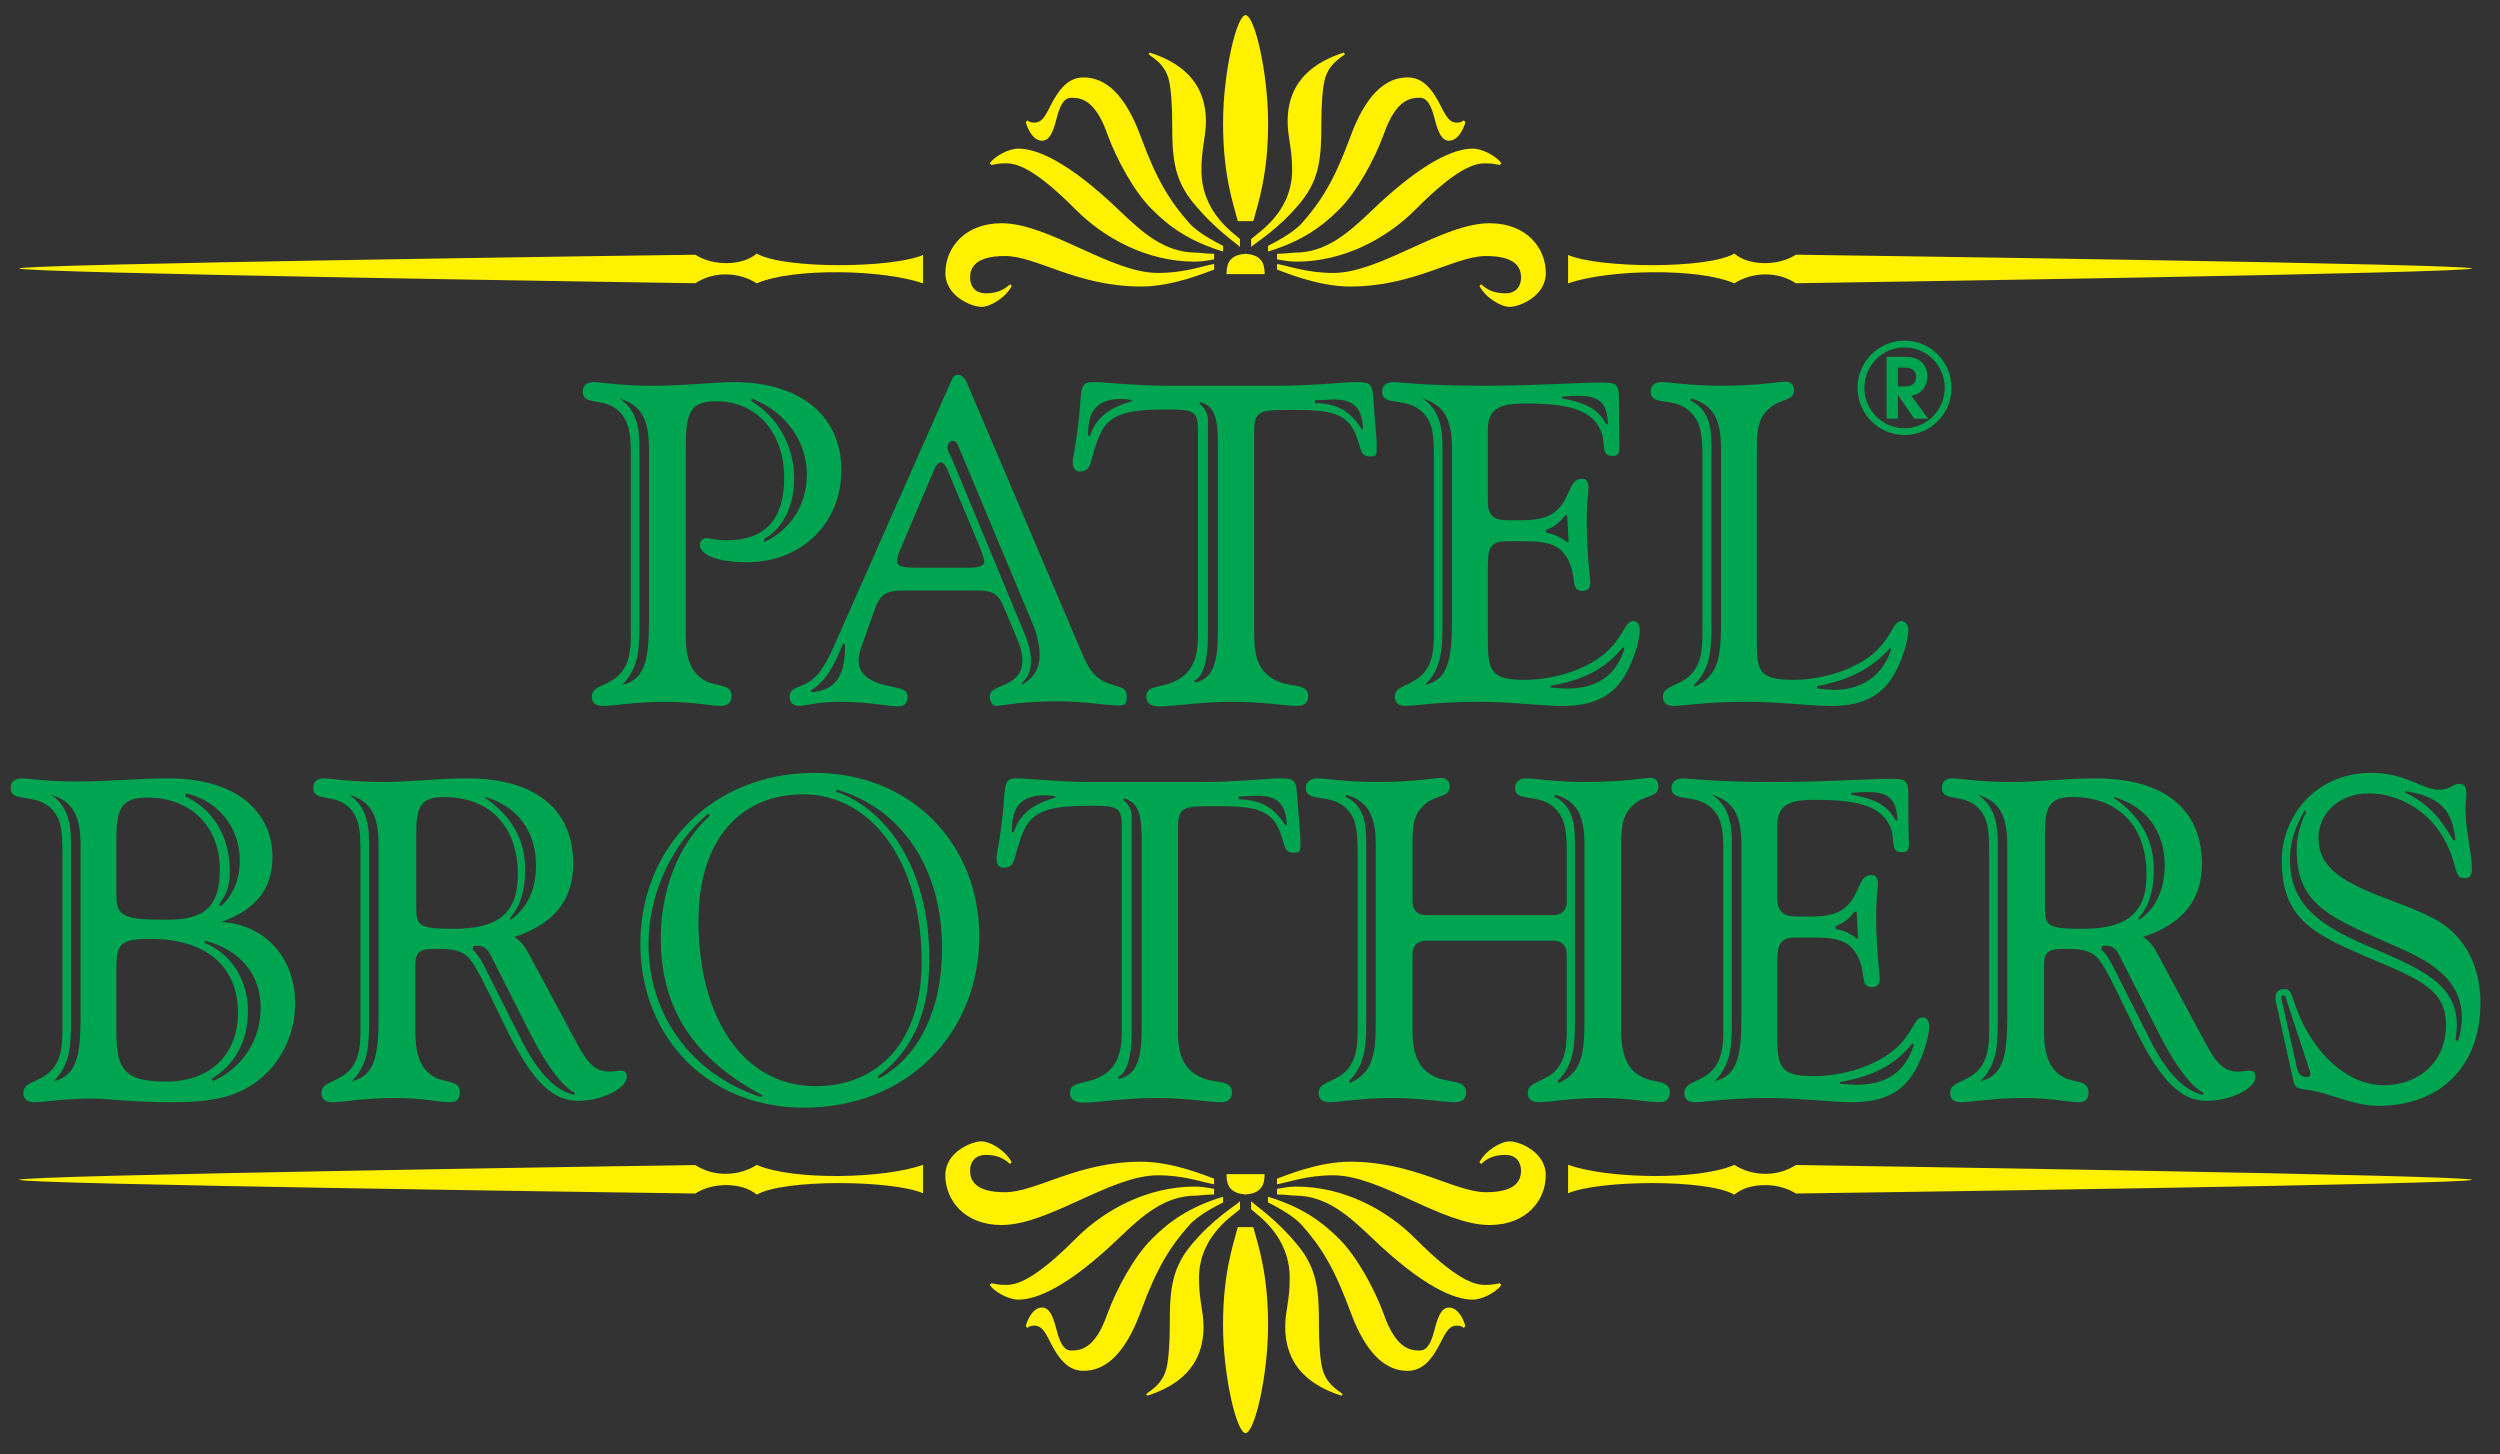 <svg width="98" height="57" viewBox="0 0 98 57" fill="none" xmlns="http://www.w3.org/2000/svg">
<rect x="0" y="0" width="98" height="57" fill="#333333" stroke="none"/>
<g clip-path="url(#clip0_13_10130)">
<path fill-rule="evenodd" clip-rule="evenodd" d="M70.398 46.786C69.687 46.325 68.539 46.353 67.988 46.831C66.917 46.211 62.665 46.258 61.469 46.776V45.66C62.964 46.199 66.54 46.291 67.988 45.664C68.637 46.086 69.623 46.172 70.398 45.669C72.471 45.698 96.902 46.069 96.902 46.248C96.902 46.422 72.446 46.757 70.398 46.786Z" fill="#FFF100"/>
<path fill-rule="evenodd" clip-rule="evenodd" d="M50.058 46.425C50.543 46.336 51.249 46.071 52.262 46.071C54.114 46.071 56.539 48.021 58.39 48.021C59.845 48.021 60.594 47.046 60.594 46.071C60.594 45.14 59.536 44.741 59.184 44.741C58.831 44.741 58.236 45.096 57.993 45.561L58.059 45.627C58.302 45.405 58.566 45.273 59.007 45.273C59.492 45.273 59.625 45.627 59.625 45.893C59.625 46.248 59.448 46.735 58.258 46.735C57.023 46.735 55.437 45.539 52.924 45.539C51.645 45.539 50.322 46.115 50.058 46.204V46.425ZM49.044 47.4C49.265 47.621 50.557 48.419 50.557 50.103C50.557 50.989 50.381 51.388 50.381 52.008C50.381 53.648 51.483 54.357 52.585 54.711L52.63 54.645C52.365 54.446 51.986 54.225 51.836 53.648C51.744 53.294 51.703 52.585 51.703 51.964C51.703 50.679 51.66 49.792 50.91 48.862C50.051 47.798 49.22 47.267 49.044 47.09V47.4ZM49.706 47.134C49.882 47.223 50.675 47.621 51.028 48.021C51.777 48.862 52.306 49.704 52.924 51.388C53.519 53.028 54.29 53.737 55.172 53.737C55.745 53.737 56.12 53.338 56.494 52.585C56.715 52.142 56.847 51.964 57.112 51.964C57.2 51.964 57.31 51.987 57.376 52.053L57.442 51.987C57.376 51.721 57.155 51.255 56.803 51.255C56.539 51.255 56.384 51.521 56.23 52.142C56.053 52.851 55.833 52.94 55.657 52.94C55.304 52.94 54.731 52.895 54.246 51.521C53.894 50.547 53.188 49.24 52.483 48.553C51.821 47.888 51.028 47.312 49.705 46.913V47.134H49.706ZM50.058 46.824C50.411 46.824 50.631 46.868 50.764 46.868C51.998 46.868 52.88 47.666 53.762 48.508C55.789 50.458 57.024 50.946 57.729 50.946C58.126 50.946 58.676 50.635 58.853 50.369L58.787 50.303C58.676 50.325 58.523 50.369 58.214 50.369C57.773 50.369 57.068 50.148 55.481 48.553C54.379 47.445 52.703 46.514 50.808 46.514C50.544 46.514 50.323 46.558 50.059 46.602V46.824H50.058ZM47.593 46.425C47.108 46.336 46.402 46.071 45.389 46.071C43.537 46.071 41.112 48.021 39.261 48.021C37.806 48.021 37.057 47.046 37.057 46.071C37.057 45.14 38.115 44.741 38.467 44.741C38.82 44.741 39.415 45.096 39.658 45.561L39.592 45.627C39.35 45.405 39.085 45.273 38.644 45.273C38.159 45.273 38.027 45.627 38.027 45.893C38.027 46.248 38.203 46.735 39.394 46.735C40.628 46.735 42.215 45.539 44.728 45.539C46.006 45.539 47.329 46.115 47.593 46.204V46.425H47.593ZM48.607 47.4C48.386 47.621 47.001 48.419 47.001 50.103C47.001 50.989 47.178 51.388 47.178 52.008C47.178 53.648 46.076 54.357 44.974 54.711L44.93 54.645C45.194 54.446 45.573 54.225 45.723 53.648C45.815 53.294 45.855 52.585 45.855 51.964C45.855 50.679 45.899 49.792 46.649 48.862C47.508 47.798 48.431 47.267 48.608 47.09V47.4H48.607ZM47.946 47.134C47.769 47.223 46.976 47.621 46.623 48.021C45.874 48.862 45.344 49.704 44.727 51.388C44.133 53.028 43.361 53.737 42.479 53.737C41.906 53.737 41.531 53.338 41.157 52.585C40.936 52.142 40.804 51.964 40.539 51.964C40.451 51.964 40.341 51.987 40.275 52.053L40.208 51.987C40.275 51.721 40.495 51.255 40.847 51.255C41.112 51.255 41.267 51.521 41.42 52.142C41.597 52.851 41.817 52.94 41.993 52.94C42.346 52.94 42.919 52.895 43.404 51.521C43.756 50.547 44.462 49.24 45.167 48.553C45.828 47.888 46.622 47.312 47.944 46.913V47.134H47.946ZM47.593 46.824C47.24 46.824 47.02 46.868 46.887 46.868C45.653 46.868 44.771 47.666 43.889 48.508C41.861 50.458 40.627 50.946 39.922 50.946C39.525 50.946 38.974 50.635 38.798 50.369L38.864 50.303C38.974 50.325 39.128 50.369 39.436 50.369C39.877 50.369 40.583 50.148 42.169 48.553C43.272 47.445 44.947 46.514 46.843 46.514C47.107 46.514 47.328 46.558 47.592 46.602V46.824H47.593ZM49.129 48.104C49.327 48.834 49.709 49.944 49.709 51.941C49.709 53.938 49.176 56.178 48.826 56.178C48.476 56.178 47.943 53.938 47.943 51.941C47.943 49.944 48.325 48.834 48.522 48.104H49.129ZM48.824 46.824C48.824 46.824 48.825 46.824 48.825 46.824C48.826 46.824 48.826 46.824 48.827 46.824V46.824C49.354 46.779 49.573 46.557 49.573 46.026H48.827H48.823H48.077C48.078 46.557 48.297 46.778 48.824 46.824Z" fill="#FFF100"/>
<path fill-rule="evenodd" clip-rule="evenodd" d="M27.255 46.786C27.965 46.325 29.114 46.353 29.664 46.831C30.735 46.211 34.987 46.258 36.184 46.776V45.66C34.689 46.199 31.112 46.291 29.664 45.664C29.016 46.086 28.029 46.172 27.255 45.669C25.182 45.698 0.75 46.069 0.75 46.248C0.75 46.422 25.206 46.757 27.255 46.786Z" fill="#FFF100"/>
<path fill-rule="evenodd" clip-rule="evenodd" d="M27.255 9.984C27.965 10.446 29.114 10.418 29.664 9.94C30.735 10.559 34.987 10.514 36.184 9.995V11.111C34.689 10.571 31.112 10.48 29.664 11.107C29.016 10.685 28.029 10.599 27.255 11.103C25.182 11.073 0.75 10.702 0.75 10.524C0.75 10.349 25.206 10.013 27.255 9.984Z" fill="#FFF100"/>
<path fill-rule="evenodd" clip-rule="evenodd" d="M47.594 10.346C47.109 10.435 46.404 10.7 45.39 10.7C43.539 10.7 41.114 8.751 39.263 8.751C37.808 8.751 37.059 9.725 37.059 10.7C37.059 11.631 38.116 12.03 38.469 12.03C38.822 12.03 39.417 11.676 39.659 11.21L39.594 11.144C39.351 11.365 39.086 11.498 38.645 11.498C38.161 11.498 38.028 11.144 38.028 10.878C38.028 10.523 38.205 10.036 39.395 10.036C40.629 10.036 42.216 11.232 44.729 11.232C46.008 11.232 47.33 10.656 47.595 10.567V10.346H47.594ZM48.608 9.371C48.388 9.15 47.096 8.352 47.096 6.668C47.096 5.782 47.272 5.383 47.272 4.763C47.272 3.123 46.17 2.414 45.068 2.06L45.024 2.126C45.288 2.326 45.667 2.546 45.817 3.123C45.909 3.477 45.95 4.187 45.95 4.807C45.95 6.093 45.993 6.979 46.743 7.909C47.602 8.973 48.432 9.505 48.608 9.682V9.371ZM47.947 9.637C47.771 9.549 46.977 9.15 46.625 8.751C45.875 7.909 45.346 7.067 44.729 5.384C44.134 3.744 43.362 3.035 42.48 3.035C41.908 3.035 41.533 3.433 41.158 4.187C40.938 4.63 40.806 4.807 40.541 4.807C40.453 4.807 40.342 4.785 40.276 4.719L40.21 4.785C40.276 5.051 40.497 5.516 40.849 5.516C41.114 5.516 41.269 5.251 41.422 4.63C41.599 3.921 41.819 3.833 41.995 3.833C42.348 3.833 42.921 3.877 43.406 5.251C43.758 6.225 44.464 7.532 45.169 8.219C45.83 8.884 46.624 9.46 47.946 9.859V9.637H47.947ZM47.594 9.947C47.241 9.947 47.021 9.903 46.889 9.903C45.654 9.903 44.773 9.105 43.891 8.263C41.863 6.313 40.629 5.826 39.923 5.826C39.526 5.826 38.975 6.136 38.799 6.402L38.865 6.468C38.975 6.446 39.13 6.402 39.438 6.402C39.879 6.402 40.584 6.623 42.171 8.219C43.273 9.327 44.948 10.257 46.844 10.257C47.109 10.257 47.329 10.213 47.594 10.168V9.947H47.594ZM50.06 10.346C50.545 10.435 51.25 10.7 52.264 10.7C54.116 10.7 56.54 8.751 58.392 8.751C59.847 8.751 60.596 9.725 60.596 10.7C60.596 11.631 59.538 12.03 59.186 12.03C58.833 12.03 58.237 11.676 57.995 11.21L58.061 11.144C58.303 11.365 58.568 11.498 59.008 11.498C59.494 11.498 59.626 11.144 59.626 10.878C59.626 10.523 59.45 10.036 58.259 10.036C57.025 10.036 55.438 11.232 52.925 11.232C51.647 11.232 50.324 10.656 50.06 10.567V10.346ZM49.046 9.371C49.266 9.15 50.651 8.352 50.651 6.668C50.651 5.782 50.475 5.383 50.475 4.763C50.475 3.123 51.577 2.414 52.679 2.06L52.724 2.126C52.459 2.326 52.08 2.546 51.93 3.123C51.838 3.477 51.797 4.187 51.797 4.807C51.797 6.093 51.754 6.979 51.004 7.909C50.145 8.973 49.222 9.505 49.045 9.682V9.371H49.046ZM49.707 9.637C49.883 9.549 50.677 9.15 51.03 8.751C51.779 7.909 52.308 7.067 52.925 5.384C53.52 3.744 54.292 3.035 55.173 3.035C55.746 3.035 56.121 3.433 56.495 4.187C56.716 4.63 56.848 4.807 57.113 4.807C57.201 4.807 57.312 4.785 57.377 4.719L57.444 4.785C57.377 5.051 57.157 5.516 56.804 5.516C56.54 5.516 56.385 5.251 56.231 4.63C56.055 3.921 55.834 3.833 55.658 3.833C55.306 3.833 54.732 3.877 54.248 5.251C53.895 6.225 53.189 7.532 52.484 8.219C51.823 8.884 51.029 9.46 49.707 9.859V9.637H49.707ZM50.06 9.947C50.412 9.947 50.633 9.903 50.765 9.903C51.999 9.903 52.881 9.105 53.763 8.263C55.791 6.313 57.025 5.826 57.73 5.826C58.127 5.826 58.678 6.136 58.855 6.402L58.788 6.468C58.678 6.446 58.524 6.402 58.215 6.402C57.775 6.402 57.069 6.623 55.482 8.219C54.38 9.327 52.705 10.257 50.81 10.257C50.545 10.257 50.324 10.213 50.06 10.168V9.947H50.06ZM48.524 8.668C48.326 7.938 47.944 6.827 47.944 4.83C47.944 2.833 48.477 0.594 48.827 0.594C49.177 0.594 49.71 2.833 49.71 4.83C49.71 6.827 49.328 7.937 49.13 8.668H48.524ZM48.829 9.947C48.828 9.947 48.827 9.947 48.827 9.947C48.827 9.947 48.826 9.947 48.825 9.947V9.947C48.299 9.992 48.079 10.214 48.079 10.745H48.825H48.829H49.575C49.575 10.214 49.356 9.992 48.829 9.947Z" fill="#FFF100"/>
<path fill-rule="evenodd" clip-rule="evenodd" d="M70.398 9.984C69.687 10.446 68.539 10.418 67.988 9.94C66.917 10.559 62.665 10.514 61.469 9.995V11.111C62.964 10.571 66.54 10.48 67.988 11.107C68.637 10.685 69.623 10.599 70.398 11.103C72.471 11.073 96.902 10.702 96.902 10.524C96.902 10.349 72.446 10.013 70.398 9.984Z" fill="#FFF100"/>
<path fill-rule="evenodd" clip-rule="evenodd" d="M74.659 13.618C75.527 13.618 76.234 14.329 76.234 15.202C76.234 16.075 75.527 16.786 74.659 16.786C73.791 16.786 73.083 16.075 73.083 15.202C73.083 14.329 73.791 13.618 74.659 13.618ZM73.954 16.413H74.398V15.487L75.041 16.413H75.584L74.93 15.52C75.107 15.476 75.194 15.436 75.295 15.349C75.457 15.211 75.558 14.974 75.558 14.739C75.558 14.528 75.472 14.332 75.317 14.186C75.165 14.049 74.984 13.99 74.692 13.99H73.954V16.413H73.954ZM74.398 15.149V14.408H74.687C74.947 14.408 75.114 14.55 75.114 14.775C75.114 15.007 74.951 15.149 74.684 15.149H74.398ZM74.659 13.35C75.674 13.35 76.501 14.182 76.501 15.202C76.501 16.222 75.674 17.054 74.659 17.054C73.644 17.054 72.816 16.222 72.816 15.202C72.816 14.182 73.644 13.35 74.659 13.35Z" fill="#00A551"/>
<path d="M71.216 26.901C72.55 26.651 73.404 26.168 74.097 25.4L74.133 25.453C73.812 26.472 72.995 27.044 71.892 27.044C71.767 27.044 71.554 27.026 71.252 26.991L71.216 26.901ZM68.868 17.785C68.868 16.963 68.868 16.444 69.349 16.015C69.793 15.604 70.327 15.746 70.327 15.3C70.327 15.085 70.202 14.96 69.989 14.96C69.775 14.96 68.922 15.121 67.463 15.121C66.236 15.121 65.454 14.978 65.152 14.978C64.849 14.978 64.707 15.121 64.707 15.353C64.707 15.943 65.596 15.532 66.236 16.122C66.699 16.551 66.735 17.087 66.735 17.963V24.971C66.735 25.793 66.539 26.329 66.023 26.651C65.614 26.919 65.188 26.937 65.188 27.313C65.188 27.548 65.329 27.673 65.614 27.673C65.952 27.673 66.912 27.509 68.442 27.509C69.811 27.509 70.914 27.673 71.767 27.673C72.87 27.673 73.617 27.366 74.115 26.651C74.559 26.008 74.808 25.078 74.808 24.703C74.808 24.488 74.684 24.345 74.541 24.345C74.186 24.345 74.204 24.953 73.439 25.614C72.71 26.24 71.465 26.651 70.273 26.651C68.886 26.651 68.868 26.222 68.868 25.096V17.785ZM66.308 15.622C67.161 15.872 67.463 16.444 67.463 17.588V24.381C67.463 25.739 67.374 26.49 66.432 26.919L66.414 26.847C67.072 26.186 67.09 25.417 67.09 24.434V17.463C67.09 16.534 66.877 15.997 66.254 15.693L66.308 15.622ZM55.762 15.622C56.615 15.872 56.917 16.444 56.917 17.588V24.381C56.917 25.882 56.74 26.651 55.869 26.847C56.526 26.186 56.544 25.417 56.544 24.434V17.463C56.544 16.569 56.313 15.979 55.762 15.622ZM60.777 26.884C62.004 26.669 62.911 26.258 63.622 25.364L63.676 25.436C63.338 26.491 62.591 26.991 61.435 26.991C61.275 26.991 61.062 26.973 60.795 26.955L60.777 26.884ZM60.599 20.77C60.919 20.663 61.133 20.484 61.346 20.216L61.435 20.198L61.488 21.253H61.435C61.186 21.056 60.937 20.948 60.617 20.877L60.599 20.77ZM61.221 15.55C61.577 15.514 61.791 15.514 61.862 15.514C62.715 15.514 63 15.8 63.035 16.64L62.946 16.605C62.626 15.997 62.11 15.782 61.239 15.621L61.221 15.55ZM58.323 16.855C58.323 16.069 58.714 15.818 59.764 15.818C61.524 15.818 62.36 16.069 62.733 16.837C62.982 17.355 62.715 17.874 63.196 17.874C63.444 17.874 63.48 17.784 63.48 17.516C63.48 17.409 63.462 16.89 63.462 15.997V15.621C63.462 15.031 63.338 14.996 62.751 14.996C61.827 14.996 60.261 15.121 58.074 15.121C55.886 15.121 54.784 14.978 54.642 14.978C54.34 14.978 54.177 15.121 54.177 15.353C54.177 15.943 55.086 15.55 55.727 16.122C56.189 16.551 56.207 17.087 56.207 17.963V24.971C56.207 25.793 56.011 26.329 55.495 26.651C55.086 26.919 54.677 26.937 54.677 27.313C54.677 27.548 54.82 27.673 55.104 27.673C55.442 27.673 56.385 27.509 57.914 27.509C59.283 27.509 60.386 27.673 61.24 27.673C62.342 27.673 63.089 27.366 63.587 26.651C64.032 26.008 64.28 25.078 64.28 24.703C64.28 24.488 64.174 24.345 64.032 24.345C63.676 24.345 63.676 24.953 62.911 25.614C62.182 26.24 60.937 26.651 59.746 26.651C58.412 26.651 58.323 26.276 58.323 25.006V22.218C58.323 21.485 58.412 21.217 59.069 21.217H59.763C60.794 21.217 61.275 21.396 61.559 22.146C61.773 22.718 61.595 23.165 62.039 23.165C62.235 23.165 62.342 23.058 62.342 22.825C62.342 22.646 62.199 21.806 62.199 20.341C62.199 19.662 62.271 19.286 62.271 19.143C62.271 18.892 62.199 18.768 62.022 18.768C61.559 18.768 61.577 19.304 61.221 19.786C60.884 20.251 60.404 20.394 59.657 20.394H59.088C58.536 20.394 58.323 20.18 58.323 19.643V16.855ZM51.547 15.693C51.92 15.675 52.169 15.658 52.276 15.658C53.058 15.658 53.396 15.979 53.432 16.819H53.379C52.916 16.104 52.418 15.818 51.547 15.8V15.693H51.547ZM47.066 15.765C47.688 15.961 47.741 16.497 47.741 17.57V24.756C47.741 26.007 47.546 26.597 46.852 26.758L46.816 26.686C47.136 26.543 47.35 25.953 47.35 24.97V16.444C47.35 16.23 47.243 15.998 47.012 15.819L47.066 15.765ZM42.655 17.087V16.962C42.655 16.086 43.046 15.639 43.935 15.639C44.042 15.639 44.184 15.657 44.362 15.675V15.728C43.473 15.997 42.975 16.354 42.726 17.087H42.655V17.087ZM45.803 15.121C44.398 15.121 43.402 14.978 42.815 14.978C42.424 14.978 42.388 15.193 42.352 15.711C42.246 17.177 42.05 17.963 42.05 18.088C42.05 18.357 42.139 18.482 42.335 18.482C42.868 18.482 42.691 17.964 43.135 16.998C43.509 16.176 44.327 16.051 45.785 16.051C46.816 16.051 46.959 16.122 46.959 16.873V24.971C46.959 25.882 46.674 26.454 45.981 26.74C45.447 26.973 44.932 26.866 44.932 27.312C44.932 27.548 45.11 27.691 45.43 27.691C46.052 27.691 47.048 27.509 48.293 27.509C49.52 27.509 50.391 27.672 50.836 27.672C51.138 27.672 51.281 27.547 51.281 27.276C51.281 26.793 50.623 26.936 50.125 26.722C49.396 26.418 49.165 25.846 49.165 24.917V16.927C49.165 16.105 49.378 16.069 50.517 16.069H50.819C52.206 16.069 52.811 16.248 53.131 16.998C53.397 17.642 53.291 17.892 53.718 17.892C53.967 17.892 53.967 17.838 53.967 17.499V17.338L53.824 15.514C53.788 15.014 53.646 14.978 53.149 14.978C52.615 14.978 51.566 15.121 50.019 15.121H45.803ZM40.041 26.794C40.308 26.562 40.414 26.276 40.414 25.901C40.414 25.615 40.343 25.257 40.166 24.846L37.338 18.035C37.249 17.839 37.142 17.678 37.142 17.535C37.142 17.373 37.249 17.284 37.356 17.284C37.463 17.284 37.516 17.356 37.587 17.535L40.539 24.596C40.664 24.918 40.753 25.364 40.753 25.686C40.753 26.204 40.539 26.562 40.078 26.83L40.041 26.794ZM33.051 25.221L33.123 25.257V25.4C33.123 26.526 32.714 27.062 31.824 27.134L31.771 27.08C32.447 26.651 32.714 26.025 33.051 25.221ZM37.16 18.464L38.423 21.485C38.547 21.789 38.583 21.985 38.583 22.021C38.583 22.164 38.405 22.254 38.014 22.254H35.969C35.4 22.254 35.168 22.218 35.168 21.985C35.168 21.896 35.204 21.735 35.292 21.539L36.627 18.392C36.698 18.213 36.804 18.124 36.894 18.124C36.964 18.124 37.071 18.232 37.16 18.464ZM37.907 15.014C37.818 14.817 37.693 14.692 37.569 14.692C37.391 14.692 37.355 14.782 37.284 14.943L32.803 25.078C32.447 25.882 32.18 26.436 31.7 26.74C31.344 26.973 30.953 26.937 30.953 27.312C30.953 27.548 31.096 27.672 31.344 27.672C31.54 27.672 32.056 27.509 32.892 27.509C34.047 27.509 34.812 27.691 35.185 27.691C35.452 27.691 35.577 27.565 35.577 27.312C35.577 27.026 35.31 26.99 34.883 26.901C34.065 26.74 33.656 26.418 33.656 25.882C33.656 25.703 33.71 25.507 33.798 25.274L34.279 23.916C34.545 23.147 34.866 23.147 35.666 23.147H38.084C38.885 23.147 39.098 23.165 39.401 23.916L39.899 25.113C40.023 25.399 40.077 25.668 40.077 25.9C40.077 26.972 38.796 26.793 38.796 27.294C38.796 27.509 38.903 27.672 39.063 27.672C39.205 27.672 39.988 27.491 41.482 27.491C42.531 27.491 43.331 27.655 43.847 27.655C44.096 27.655 44.167 27.601 44.167 27.312C44.167 26.937 43.971 26.973 43.509 26.811C42.904 26.597 42.691 26.239 42.442 25.668L37.907 15.014ZM29.46 15.622C30.829 16.14 31.629 17.338 31.629 18.589C31.629 19.751 31.043 20.734 29.957 21.253V21.127C30.704 20.698 31.131 19.84 31.131 18.75C31.131 17.517 30.526 16.372 29.442 15.711L29.46 15.622ZM24.284 15.622C25.138 15.872 25.44 16.444 25.44 17.588V24.381C25.44 25.882 25.262 26.651 24.391 26.847C25.049 26.186 25.067 25.417 25.067 24.434V17.463C25.067 16.569 24.835 15.979 24.284 15.622ZM26.881 17.857C26.881 16.319 26.916 15.729 28.072 15.729C29.691 15.729 30.74 16.98 30.74 18.733C30.74 20.359 29.993 21.181 28.481 21.181C28.055 21.181 27.788 21.092 27.699 21.092C27.556 21.092 27.432 21.217 27.432 21.343C27.432 21.754 28.126 22.04 29.281 22.04C31.398 22.04 32.981 20.538 32.981 18.429C32.981 16.391 31.487 14.979 28.748 14.979C28.001 14.979 26.916 15.122 25.476 15.122C24.32 15.122 23.573 14.979 23.27 14.979C22.986 14.979 22.844 15.122 22.844 15.355C22.844 15.927 23.68 15.551 24.266 16.123C24.693 16.535 24.729 17.089 24.729 17.965V24.972C24.729 25.794 24.533 26.331 24.017 26.652C23.608 26.921 23.2 26.939 23.2 27.314C23.2 27.549 23.342 27.674 23.626 27.674C24.036 27.674 24.871 27.511 26.063 27.511C27.201 27.511 27.912 27.674 28.215 27.674C28.517 27.674 28.677 27.567 28.677 27.278C28.677 26.813 28.126 26.92 27.681 26.706C27.112 26.42 26.881 25.848 26.881 24.918V17.857Z" fill="#00A551"/>
<path d="M90.405 31.816C90.156 32.317 90.032 32.8 90.032 33.336C90.032 35.588 91.508 36.017 94.104 37.179C95.687 37.876 96.505 38.645 96.505 39.914C96.505 40.2 96.452 40.486 96.363 40.808L96.256 40.772C96.292 40.503 96.31 40.307 96.31 40.2C96.31 38.537 94.869 37.965 92.788 37.072C90.797 36.214 89.765 35.391 89.765 33.675C89.765 33.032 89.961 32.442 90.334 31.78L90.405 31.816ZM94.282 31.012C95.652 31.227 96.132 31.745 96.256 32.943H96.168C95.634 31.995 95.1 31.459 94.282 31.065V31.012ZM89.463 39.288C89.445 39.199 89.427 39.127 89.427 39.092C89.427 39.038 89.463 39.02 89.516 39.02C89.605 39.02 89.587 39.092 89.641 39.235L90.547 41.988C90.565 42.023 90.565 42.059 90.565 42.113C90.565 42.166 90.512 42.22 90.458 42.22C90.174 42.22 90.085 42.077 90.032 41.827L89.463 39.288ZM89.836 42.077C89.961 42.613 89.907 42.649 90.441 42.721C91.33 42.828 92.201 43.349 93.233 43.349C95.669 43.349 97.234 41.791 97.234 39.324C97.234 38.18 96.861 37.233 96.168 36.554C95.527 35.928 94.567 35.624 93.376 35.159C91.704 34.516 90.886 33.944 90.886 32.853C90.886 31.888 91.686 31.101 92.86 31.101C93.998 31.101 95.118 31.745 95.723 32.746C96.434 33.925 96.114 34.427 96.629 34.427C96.807 34.427 96.896 34.319 96.896 34.105C96.896 33.39 96.647 32.549 96.647 31.745C96.647 31.477 96.683 31.281 96.683 31.12C96.683 30.852 96.612 30.726 96.381 30.726C96.167 30.726 96.043 30.959 95.616 30.959C94.958 30.959 94.318 30.297 92.949 30.297C90.814 30.297 89.445 31.942 89.445 33.765C89.445 36.071 90.779 36.661 92.966 37.59C94.87 38.395 95.883 38.806 95.883 40.182C95.883 41.648 94.798 42.542 93.446 42.542C92.344 42.542 91.224 41.791 90.441 40.433C89.819 39.342 89.925 38.77 89.57 38.77C89.267 38.77 89.197 38.913 89.197 39.181C89.197 39.199 89.214 39.306 89.267 39.503L89.836 42.077ZM82.402 37.09C82.456 37.09 82.509 37.072 82.544 37.072C82.865 37.072 82.971 37.233 83.114 37.519L84.661 40.576C85.319 41.863 85.941 42.632 86.386 42.846L86.351 42.918C85.586 42.738 84.91 42.024 84.252 40.7L82.882 37.983C82.74 37.697 82.598 37.43 82.367 37.215L82.402 37.09ZM82.865 31.244C84.127 31.602 84.857 32.585 84.857 33.925C84.857 34.873 84.501 35.624 83.861 36.053L83.825 35.999C84.252 35.517 84.43 34.909 84.43 34.069C84.43 32.943 83.914 31.995 82.865 31.28V31.244ZM77.53 31.155C78.383 31.405 78.685 31.977 78.685 33.121V39.914C78.685 41.416 78.507 42.184 77.636 42.381C78.294 41.72 78.312 40.951 78.312 39.968V32.997C78.312 32.102 78.081 31.513 77.53 31.155ZM84.003 36.732C85.568 36.214 86.315 35.284 86.315 33.854C86.315 31.745 84.857 30.512 82.153 30.512C80.962 30.512 79.859 30.655 78.881 30.655C77.583 30.655 76.801 30.512 76.552 30.512C76.267 30.512 76.125 30.636 76.125 30.887C76.125 31.459 76.96 31.084 77.53 31.656C77.957 32.067 77.974 32.621 77.974 33.497V40.504C77.974 41.326 77.779 41.863 77.263 42.184C76.854 42.453 76.445 42.471 76.445 42.846C76.445 43.081 76.587 43.207 76.872 43.207C77.281 43.207 78.117 43.042 79.308 43.042C80.411 43.042 81.123 43.207 81.442 43.207C81.745 43.207 81.869 43.117 81.869 42.81C81.869 42.345 81.336 42.453 80.909 42.238C80.358 41.952 80.127 41.38 80.127 40.451V37.823C80.127 37.322 80.304 37.197 80.873 37.197C81.442 37.197 81.834 37.197 82.172 37.501C82.457 37.751 82.848 38.591 83.506 39.95C84.555 42.149 85.356 43.153 86.512 43.153C87.472 43.153 88.414 42.649 88.414 42.22C88.414 42.041 88.343 41.97 88.165 41.97C88.041 41.97 87.881 42.006 87.739 42.006C87.152 42.006 86.867 41.666 86.423 40.826L84.626 37.484C84.448 37.144 84.27 36.875 84.003 36.732ZM80.161 35.552V32.674C80.161 31.673 80.303 31.244 81.246 31.244C83.06 31.244 84.145 32.406 84.145 34.283C84.145 35.838 83.327 36.41 81.62 36.41C80.25 36.41 80.161 36.286 80.161 35.552ZM67.108 31.155C67.962 31.405 68.264 31.977 68.264 33.121V39.914C68.264 41.416 68.086 42.184 67.215 42.381C67.873 41.72 67.89 40.951 67.89 39.968V32.997C67.89 32.102 67.659 31.513 67.108 31.155ZM72.123 42.417C73.35 42.203 74.257 41.791 74.968 40.897L75.022 40.969C74.684 42.023 73.937 42.524 72.781 42.524C72.621 42.524 72.408 42.506 72.141 42.489L72.123 42.417ZM71.946 36.303C72.265 36.196 72.479 36.017 72.692 35.749L72.781 35.731L72.834 36.786H72.781C72.532 36.589 72.283 36.482 71.963 36.41L71.946 36.303ZM72.568 31.084C72.923 31.048 73.137 31.048 73.208 31.048C74.061 31.048 74.346 31.334 74.381 32.174L74.293 32.138C73.972 31.53 73.457 31.315 72.585 31.154L72.568 31.084ZM69.669 32.388C69.669 31.602 70.06 31.352 71.11 31.352C72.871 31.352 73.706 31.602 74.08 32.371C74.328 32.889 74.062 33.407 74.542 33.407C74.791 33.407 74.827 33.318 74.827 33.05C74.827 32.943 74.808 32.424 74.808 31.53V31.155C74.808 30.565 74.684 30.529 74.097 30.529C73.173 30.529 71.608 30.655 69.42 30.655C67.233 30.655 66.13 30.512 65.988 30.512C65.686 30.512 65.523 30.655 65.523 30.887C65.523 31.477 66.433 31.084 67.073 31.656C67.535 32.085 67.553 32.621 67.553 33.497V40.504C67.553 41.326 67.357 41.863 66.842 42.184C66.433 42.453 66.023 42.471 66.023 42.846C66.023 43.081 66.166 43.207 66.45 43.207C66.788 43.207 67.731 43.042 69.26 43.042C70.63 43.042 71.732 43.207 72.586 43.207C73.688 43.207 74.435 42.899 74.933 42.184C75.378 41.541 75.626 40.611 75.626 40.236C75.626 40.021 75.52 39.879 75.378 39.879C75.022 39.879 75.022 40.486 74.257 41.148C73.529 41.774 72.283 42.184 71.092 42.184C69.758 42.184 69.669 41.809 69.669 40.54V37.751C69.669 37.018 69.758 36.75 70.416 36.75H71.109C72.141 36.75 72.621 36.929 72.906 37.68C73.119 38.252 72.942 38.698 73.385 38.698C73.581 38.698 73.688 38.591 73.688 38.359C73.688 38.18 73.546 37.34 73.546 35.874C73.546 35.195 73.617 34.82 73.617 34.677C73.617 34.427 73.546 34.301 73.368 34.301C72.906 34.301 72.923 34.837 72.568 35.32C72.23 35.784 71.75 35.928 71.003 35.928H70.434C69.883 35.928 69.669 35.714 69.669 35.177V32.388ZM60.973 31.155C61.826 31.405 62.111 31.977 62.111 33.121V39.914C62.111 41.273 62.04 42.024 61.097 42.453L61.062 42.381C61.72 41.72 61.737 40.951 61.737 39.968V32.997C61.737 32.067 61.542 31.53 60.919 31.227L60.973 31.155ZM52.775 31.155C53.628 31.405 53.931 31.977 53.931 33.121V39.914C53.931 41.273 53.859 42.024 52.917 42.453L52.881 42.381C53.539 41.72 53.557 40.951 53.557 39.968V32.997C53.557 32.067 53.361 31.53 52.739 31.227L52.775 31.155ZM55.371 33.318V33.157C55.371 32.424 55.389 31.942 55.833 31.548C56.278 31.137 56.829 31.28 56.829 30.833C56.829 30.618 56.704 30.493 56.491 30.493C56.278 30.493 55.425 30.654 53.966 30.654C52.739 30.654 51.956 30.511 51.654 30.511C51.352 30.511 51.189 30.654 51.189 30.887C51.189 31.476 52.099 31.083 52.739 31.655C53.201 32.084 53.219 32.621 53.219 33.496V40.503C53.219 41.326 53.023 41.863 52.507 42.184C52.099 42.452 51.69 42.47 51.69 42.845C51.69 43.081 51.832 43.206 52.116 43.206C52.525 43.206 53.361 43.042 54.553 43.042C55.709 43.042 56.562 43.206 57.025 43.206C57.327 43.206 57.469 43.081 57.469 42.81C57.469 42.327 56.829 42.452 56.313 42.238C55.656 41.97 55.371 41.38 55.371 40.45V37.411C55.371 37.072 55.567 36.875 55.905 36.875H60.884C61.222 36.875 61.417 37.072 61.417 37.411V40.503C61.417 41.326 61.222 41.863 60.706 42.184C60.279 42.452 59.888 42.488 59.888 42.845C59.888 43.081 60.03 43.206 60.315 43.206C60.724 43.206 61.56 43.042 62.751 43.042C63.836 43.042 64.601 43.206 65.028 43.206C65.312 43.206 65.454 43.099 65.454 42.81C65.454 42.345 64.868 42.452 64.406 42.238C63.819 41.97 63.552 41.38 63.552 40.45V33.318C63.552 32.495 63.552 31.977 64.032 31.548C64.477 31.136 65.01 31.28 65.01 30.833C65.01 30.618 64.903 30.493 64.69 30.493C64.477 30.493 63.605 30.654 62.147 30.654C60.92 30.654 60.155 30.511 59.853 30.511C59.551 30.511 59.39 30.654 59.39 30.886C59.39 31.476 60.279 31.065 60.92 31.655C61.382 32.084 61.418 32.638 61.418 33.496V35.337C61.418 35.677 61.222 35.873 60.884 35.873H55.905C55.567 35.873 55.372 35.677 55.372 35.337V33.318H55.371ZM48.56 31.227C48.933 31.209 49.182 31.191 49.289 31.191C50.071 31.191 50.409 31.513 50.444 32.353H50.391C49.929 31.638 49.431 31.352 48.559 31.334V31.227H48.56ZM44.078 31.298C44.7 31.494 44.754 32.031 44.754 33.103V40.29C44.754 41.541 44.558 42.131 43.865 42.292L43.829 42.22C44.149 42.077 44.362 41.488 44.362 40.504V31.977C44.362 31.763 44.255 31.531 44.025 31.352L44.078 31.298ZM39.668 32.621V32.495C39.668 31.62 40.059 31.173 40.948 31.173C41.055 31.173 41.197 31.191 41.375 31.208V31.262C40.486 31.53 39.987 31.888 39.739 32.621H39.668ZM42.815 30.655C41.41 30.655 40.415 30.512 39.828 30.512C39.436 30.512 39.401 30.726 39.365 31.244C39.258 32.71 39.063 33.497 39.063 33.622C39.063 33.89 39.152 34.015 39.348 34.015C39.881 34.015 39.704 33.497 40.148 32.531C40.522 31.709 41.34 31.584 42.798 31.584C43.829 31.584 43.972 31.656 43.972 32.406V40.503C43.972 41.415 43.687 41.988 42.993 42.273C42.46 42.506 41.944 42.399 41.944 42.845C41.944 43.081 42.122 43.224 42.442 43.224C43.064 43.224 44.06 43.042 45.305 43.042C46.532 43.042 47.404 43.206 47.848 43.206C48.151 43.206 48.293 43.081 48.293 42.81C48.293 42.327 47.635 42.47 47.137 42.256C46.408 41.952 46.177 41.38 46.177 40.45V32.46C46.177 31.638 46.39 31.602 47.529 31.602H47.831C49.219 31.602 49.823 31.781 50.143 32.532C50.41 33.175 50.303 33.425 50.73 33.425C50.979 33.425 50.979 33.372 50.979 33.032V32.871L50.836 31.048C50.801 30.547 50.658 30.512 50.161 30.512C49.627 30.512 48.578 30.655 47.031 30.655H42.815ZM29.833 43.007C27.059 42.095 25.423 39.753 25.423 37.018C25.423 35.052 26.312 33.103 27.77 31.888L27.823 31.977C26.596 33.103 25.903 34.856 25.903 36.804C25.903 39.539 27.201 41.506 29.887 42.935L29.833 43.007ZM32.767 31.03L32.821 30.958C35.328 31.691 36.929 34.015 36.929 37.179C36.929 39.646 35.969 41.469 34.457 42.273L34.404 42.202C35.791 41.183 36.431 39.682 36.431 37.59C36.431 34.211 34.884 31.763 32.767 31.03ZM36.129 37.697C36.129 40.808 34.457 42.578 31.967 42.578C29.193 42.578 27.379 39.968 27.379 36.107C27.379 32.907 29.033 31.137 31.487 31.137C34.154 31.137 36.129 33.765 36.129 37.697ZM31.932 30.297C27.912 30.297 25.102 33.246 25.102 36.983C25.102 40.683 27.77 43.421 31.505 43.421C35.595 43.421 38.387 40.486 38.387 36.697C38.387 33.086 35.719 30.297 31.932 30.297ZM18.558 37.09C18.612 37.09 18.665 37.072 18.701 37.072C19.021 37.072 19.127 37.233 19.27 37.519L20.817 40.576C21.475 41.863 22.097 42.632 22.542 42.846L22.506 42.918C21.741 42.738 21.065 42.024 20.408 40.7L19.038 37.983C18.896 37.697 18.754 37.43 18.523 37.215L18.558 37.09ZM19.02 31.244C20.283 31.602 21.012 32.585 21.012 33.925C21.012 34.873 20.656 35.624 20.016 36.053L19.98 35.999C20.407 35.517 20.585 34.909 20.585 34.069C20.585 32.943 20.07 31.995 19.02 31.28V31.244ZM13.685 31.155C14.539 31.405 14.841 31.977 14.841 33.121V39.914C14.841 41.416 14.663 42.184 13.792 42.381C14.45 41.72 14.467 40.951 14.467 39.968V32.997C14.468 32.102 14.237 31.513 13.685 31.155ZM20.159 36.732C21.724 36.214 22.47 35.284 22.47 33.854C22.47 31.745 21.012 30.512 18.309 30.512C17.117 30.512 16.015 30.655 15.037 30.655C13.738 30.655 12.956 30.512 12.707 30.512C12.422 30.512 12.28 30.636 12.28 30.887C12.28 31.459 13.116 31.084 13.685 31.656C14.112 32.067 14.13 32.621 14.13 33.497V40.504C14.13 41.326 13.934 41.863 13.419 42.184C13.01 42.453 12.601 42.471 12.601 42.846C12.601 43.081 12.743 43.207 13.028 43.207C13.437 43.207 14.272 43.042 15.464 43.042C16.566 43.042 17.277 43.207 17.598 43.207C17.9 43.207 18.024 43.117 18.024 42.81C18.024 42.345 17.491 42.453 17.064 42.238C16.513 41.952 16.282 41.38 16.282 40.451V37.823C16.282 37.322 16.46 37.197 17.029 37.197C17.598 37.197 17.989 37.197 18.327 37.501C18.612 37.751 19.003 38.591 19.661 39.95C20.71 42.149 21.511 43.153 22.667 43.153C23.627 43.153 24.57 42.649 24.57 42.22C24.57 42.041 24.498 41.97 24.32 41.97C24.196 41.97 24.036 42.006 23.893 42.006C23.306 42.006 23.022 41.666 22.577 40.826L20.781 37.484C20.603 37.144 20.425 36.875 20.159 36.732ZM16.317 35.552V32.674C16.317 31.673 16.46 31.244 17.402 31.244C19.216 31.244 20.301 32.406 20.301 34.283C20.301 35.838 19.483 36.41 17.776 36.41C16.406 36.41 16.317 36.286 16.317 35.552ZM8.03 36.875C9.435 37.233 10.218 38.216 10.218 39.503C10.218 40.736 9.542 41.844 8.35 42.381L8.297 42.292C9.222 41.72 9.719 40.808 9.719 39.628C9.719 38.431 9.079 37.393 8.03 36.964V36.875ZM7.301 31.101C8.599 31.405 9.4 32.478 9.4 33.729C9.4 34.462 9.15 35.07 8.67 35.517L8.581 35.463C8.902 35.052 9.009 34.694 9.009 34.176C9.009 32.799 8.386 31.745 7.248 31.208L7.301 31.101ZM2.002 31.155C2.855 31.405 3.157 31.977 3.157 33.121V39.914C3.157 41.416 2.979 42.184 2.108 42.381C2.766 41.72 2.784 40.951 2.784 39.968V32.997C2.784 32.102 2.553 31.513 2.002 31.155ZM4.562 40.486V38.091C4.562 37.036 4.633 36.804 5.896 36.804C8.048 36.804 9.328 37.858 9.328 39.699C9.328 41.237 8.35 42.399 6.501 42.399C4.864 42.399 4.562 41.898 4.562 40.486ZM8.67 36.142C9.986 35.678 10.68 34.891 10.68 33.586C10.68 31.78 9.204 30.512 6.625 30.512C5.398 30.512 4.207 30.636 3.069 30.636C1.788 30.636 1.077 30.512 0.881 30.512C0.579 30.512 0.416 30.655 0.416 30.887C0.416 31.477 1.326 31.084 1.966 31.656C2.429 32.085 2.446 32.621 2.446 33.497V40.504C2.446 41.326 2.251 41.863 1.735 42.184C1.308 42.453 0.917 42.471 0.917 42.846C0.917 43.081 1.059 43.207 1.344 43.207C1.753 43.207 2.535 43.061 3.603 43.061C4.118 43.061 5.167 43.207 6.733 43.207C8.244 43.207 9.365 43.042 10.325 42.184C11.108 41.488 11.57 40.433 11.57 39.324C11.569 37.555 10.395 36.232 8.67 36.142ZM4.562 35.106V32.889C4.562 31.763 4.722 31.262 5.771 31.262C7.408 31.262 8.617 32.335 8.617 34.087C8.617 35.517 8.048 36.053 6.572 36.053C4.918 36.053 4.562 35.963 4.562 35.106Z" fill="#00A551"/>
</g>
<defs>
<clipPath id="clip0_13_10130">
<rect width="97.554" height="56.663" fill="white"/>
</clipPath>
</defs>
</svg>

